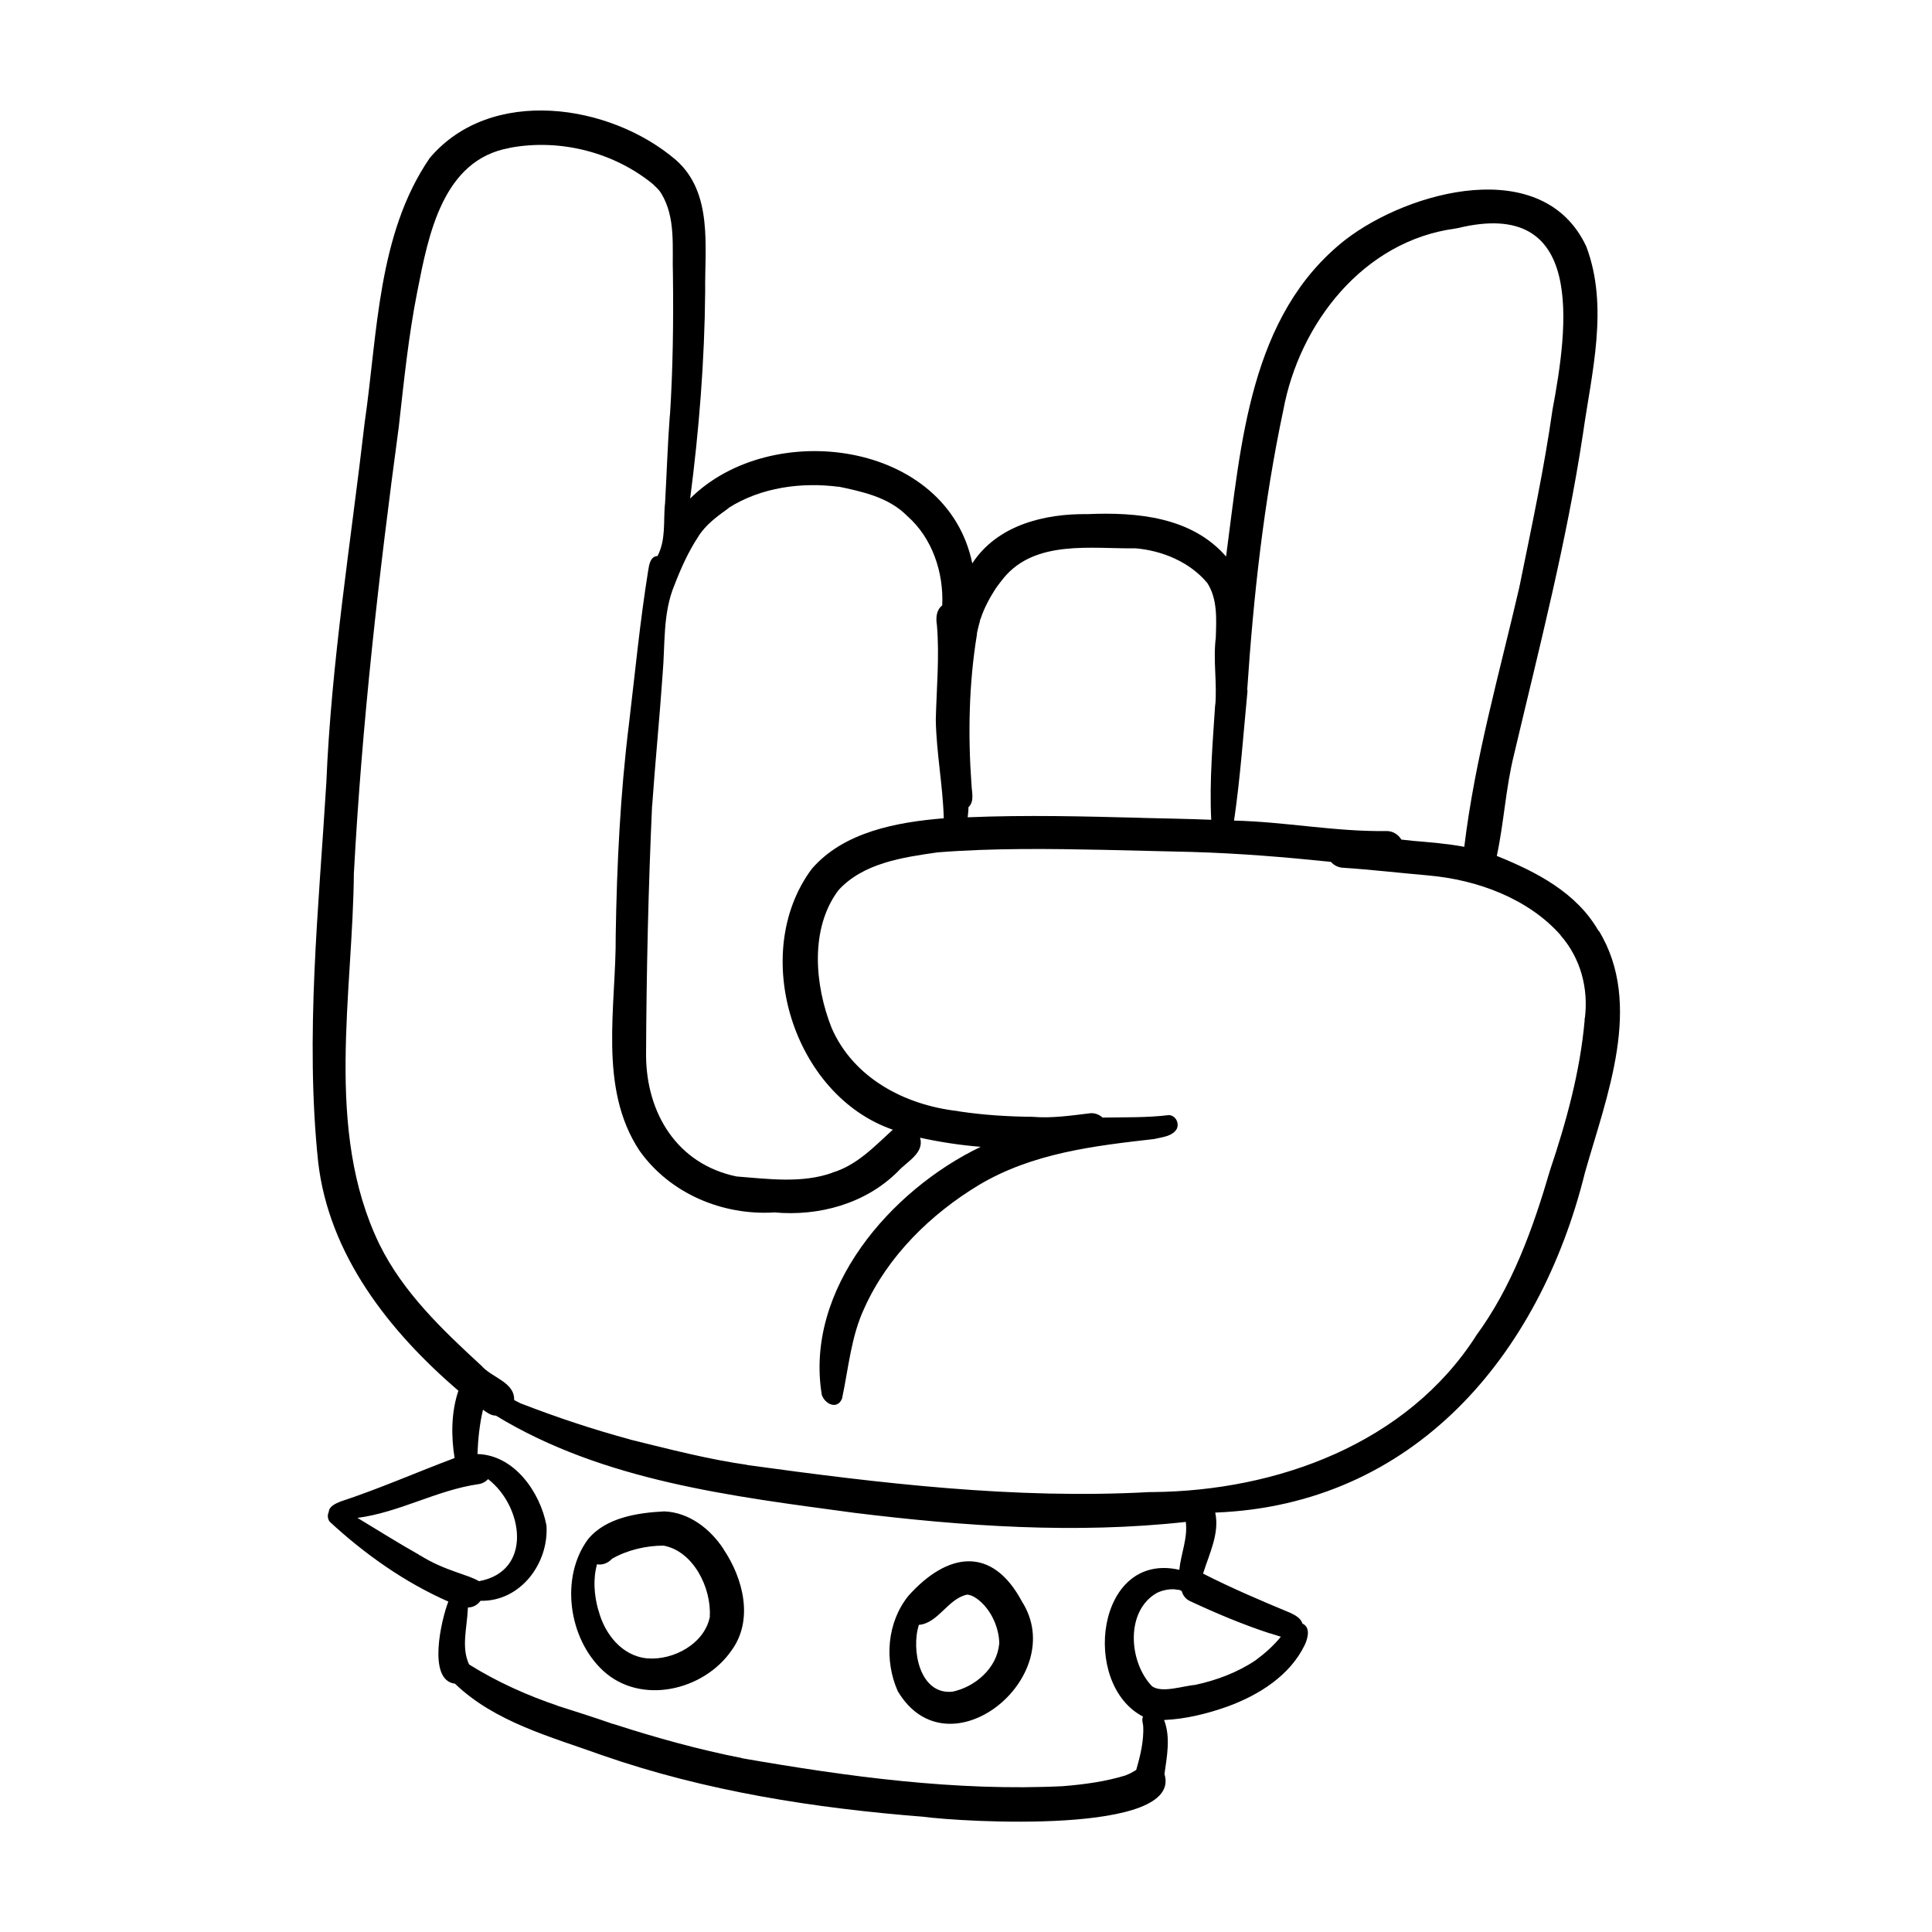 <?xml version="1.0" encoding="UTF-8"?>
<!-- Uploaded to: ICON Repo, www.iconrepo.com, Generator: ICON Repo Mixer Tools -->
<svg fill="#000000" width="800px" height="800px" version="1.1" viewBox="144 144 512 512" xmlns="http://www.w3.org/2000/svg">
 <path d="m567.62 390.68c-5.844-10.176-16.473-15.617-26.953-19.852 1.914-8.918 2.367-18.086 4.586-26.953 6.648-28.164 13.906-56.176 18.238-84.84 2.316-16.324 6.902-33.703 0.906-49.676-11.387-24.484-47.004-14.863-63.934-1.762-25.391 20-27.559 54.211-31.539 83.883-9.168-10.531-23.629-11.789-36.727-11.234-11.438-0.152-23.93 2.922-30.531 13.047-6.699-32.496-53.254-38.594-74.766-17.18 2.367-18.188 3.828-36.578 3.981-54.914-0.152-11.789 2.117-26.047-7.707-34.762-17.48-15.012-49.121-19.699-65.293-0.555-13.855 20.203-13.805 46.551-17.23 70.031-3.68 31.891-8.867 63.582-10.176 95.723v-0.102c-2.016 33.301-5.644 67.008-2.168 100.31 2.82 24.688 18.844 44.988 37.18 60.711-1.914 5.594-1.965 12.043-1.008 17.836-10.078 3.777-20 8.16-30.277 11.539-1.211 0.504-3.023 1.258-3.074 2.769-0.402 0.805-0.301 1.863 0.25 2.57 9.27 8.566 19.852 16.07 31.438 21.16-1.812 4.637-5.691 20.859 1.762 21.766 10.629 10.227 25.543 14.105 39.094 18.992 27.406 9.523 56.227 14.008 85.094 16.273 9.875 1.359 68.82 4.938 63.832-11.336 0.656-4.684 1.664-9.723-0.102-14.309 5.742-0.25 11.438-1.664 16.828-3.578 8.262-3.023 16.523-8.16 20.453-16.324 0.805-1.715 1.613-4.637-0.605-5.644-0.453-1.461-1.965-2.266-3.273-2.871-7.758-3.223-15.566-6.551-23.074-10.379 1.613-5.188 4.434-10.68 3.223-16.172 52.648-2.016 86-41.613 97.992-90.133 5.691-20.102 15.566-44.535 3.68-64.035zm-93.105-63.73c1.664-24.938 4.383-49.777 9.574-74.262 4.281-23.074 21.262-44.84 45.543-48.113 0 0 0.402-0.102 0.605-0.102 34.059-8.363 29.32 26.047 25.191 48.113-2.168 15.266-5.391 30.328-8.465 45.445 0 0-0.102 0.352-0.102 0.555 0 0.25-0.203 0.605-0.203 0.957-5.289 22.871-11.789 45.492-14.609 68.871-4.586-0.855-9.27-1.211-13.957-1.613h0.203c-0.957-0.102-1.965-0.203-2.922-0.301-0.805-1.359-2.316-2.316-4.031-2.266-13.453 0.203-26.852-2.469-40.305-2.769 1.664-11.438 2.469-23.023 3.578-34.512zm-71.641-15.012s0.051-0.25 0.102-0.402v-0.102c0.25-1.059 0.504-2.117 0.805-3.176 0 0.051-0.051 0.152-0.102 0.25 0-0.203 0.152-0.352 0.203-0.555 1.008-3.023 2.519-5.793 4.281-8.414 0.605-0.805 1.211-1.613 1.863-2.418 8.414-10.125 23.176-7.656 34.914-7.809 7.106 0.605 14.359 3.629 18.992 9.168 2.769 4.281 2.418 9.621 2.266 14.508-0.754 6.047 0.402 12.043-0.152 18.086v-0.555c-0.656 10.227-1.562 20.453-1.059 30.73-6.246-0.25-12.496-0.352-18.742-0.504h0.605c-15.469-0.402-30.934-0.805-46.402-0.152 0.102-0.906 0.203-1.812 0.203-2.672 1.762-1.664 0.754-4.281 0.805-6.449v0.504c-0.957-13.25-0.707-26.852 1.461-39.953zm-73.859-25.695c2.016-3.223 5.09-5.441 8.113-7.609h-0.102c8.613-5.492 19.445-6.953 29.473-5.594-0.203 0-0.402-0.102-0.605-0.152 6.648 1.41 13.551 2.82 18.539 7.859 6.648 5.844 9.672 14.965 9.27 23.68-1.613 1.258-1.715 3.375-1.41 5.238 0.707 8.363-0.102 16.727-0.301 25.09 0.152 8.715 1.863 17.332 2.117 26.098-12.344 1.008-26.551 3.578-35.016 13.453-16.574 22.371-4.938 59.953 21.512 69.074-4.887 4.434-9.473 9.422-16.07 11.387 0.102 0 0.152 0 0.25-0.051-8.113 2.973-17.18 1.715-25.594 1.059-15.77-3.273-23.93-16.777-23.98-32.195v0.102c0.102-22.168 0.605-44.438 1.613-66.605v0.555c0.805-11.637 1.965-23.227 2.769-34.863 0.707-7.961 0-16.172 3.125-23.68 1.715-4.434 3.68-8.867 6.348-12.898zm-73.656 269.99s-0.25-0.102-0.352-0.203h0.051c-5.543-3.125-10.883-6.5-16.324-9.773 11.082-1.461 20.957-7.305 31.891-8.918 1.059-0.102 2.016-0.605 2.719-1.359 9.32 7.203 11.941 24.434-2.418 27.055-2.672-1.715-9.117-2.769-15.516-6.801zm187.02 58.242c-5.391 1.664-11.035 2.418-16.625 2.871h0.152c-28.566 1.41-57.234-2.519-85.344-7.406h0.203c-11.586-2.266-22.973-5.441-34.207-9.07h-0.102c-4.938-1.715-9.926-3.324-14.914-4.887 0.203 0 0.352 0.102 0.555 0.152-8.262-2.769-16.375-6.398-23.781-11.035-2.117-4.434-0.555-9.773-0.352-14.508v-0.102s0-0.301 0.102-0.504c1.359 0 2.519-0.707 3.273-1.762 10.578 0.25 18.137-9.926 17.48-19.949-1.664-8.867-8.566-18.691-18.289-18.941 0.152-3.93 0.555-7.91 1.461-11.738 1.008 0.707 2.117 1.562 3.426 1.562 28.465 17.332 62.523 21.363 94.918 25.746 29.07 3.578 58.746 5.644 87.914 2.418 0.555 4.332-1.309 8.465-1.715 12.695-22.016-4.988-26.199 30.328-9.621 38.895-0.453 0.855 0.051 1.863 0.051 2.719v-0.352c0.203 4.031-0.754 7.961-1.863 11.789-0.855 0.504-1.715 1.008-2.672 1.359zm38.188-37.633c0.957 0.301 1.914 0.605 2.871 0.906-1.914 2.367-4.231 4.434-6.699 6.246-4.785 3.223-10.328 5.289-15.922 6.5h0.051c-3.273 0.25-8.867 2.266-11.539 0.402-6.195-6.348-7.203-20 1.309-24.789 1.512-0.707 3.273-1.059 4.938-0.906h-0.25c0.605 0.152 1.41 0 1.863 0.504 0.301 1.109 1.059 2.117 2.215 2.621 6.902 3.223 13.957 6.195 21.211 8.566zm83.379-162.88v0.453c-1.211 13.602-4.836 26.801-9.168 39.699-4.535 15.516-10.078 30.984-19.801 44.133 0.051-0.051 0.152-0.152 0.203-0.25-18.34 28.617-52.801 41.109-85.648 41.414h0.605-1.762 0.352c-35.871 1.965-71.492-2.316-106.96-7.203 0.203 0 0.402 0 0.605 0.051-10.68-1.512-21.109-4.231-31.539-6.801h0.102c-9.672-2.621-19.246-5.793-28.617-9.422 0 0-0.203-0.051-0.301-0.102-0.605-0.301-1.16-0.605-1.762-0.906 0.152-4.836-6.098-5.945-8.766-9.219l0.102 0.102s-0.25-0.152-0.301-0.25c-10.176-9.371-20.453-19.195-26.652-31.738 0 0-0.102-0.203-0.152-0.301-14.609-30.328-6.902-66.301-6.699-98.848v0.605c2.117-39.598 6.602-78.945 11.891-118.24 1.359-12.043 2.57-24.133 4.938-36.023 2.922-14.863 6.699-34.711 24.336-37.887h-0.051s0.25-0.051 0.402-0.102c-0.102 0-0.152 0-0.25 0.051 13.352-2.519 27.859 1.16 38.289 9.875-0.102 0-0.152-0.102-0.25-0.152 0.754 0.656 1.512 1.359 2.066 2.215 0 0 0.152 0.203 0.203 0.301 0-0.102-0.102-0.152-0.152-0.203 3.981 6.5 2.871 14.359 3.125 21.664 0.152 12.496 0 24.988-0.805 37.434v-0.555c-0.605 8.062-0.855 16.07-1.309 24.133v-0.453c-0.453 4.785 0.301 9.523-1.965 13.906-1.914 0.102-2.215 2.266-2.469 3.777-2.168 13.453-3.477 27.055-5.09 40.605-2.316 18.59-3.223 37.332-3.527 56.074 0.152 18.844-4.734 40.457 6.297 57.133 8.062 11.387 22.016 17.23 35.77 16.375 11.84 1.059 24.133-2.316 32.695-10.832 2.316-2.621 7.106-4.836 5.894-8.969 5.289 1.16 10.629 1.965 16.07 2.418-23.879 11.438-46.703 37.785-42.117 65.695 0.805 2.519 4.18 4.082 5.391 0.957v-0.051c1.715-8.012 2.367-16.426 5.945-23.98 6.195-13.703 17.531-24.789 30.277-32.496 14.207-8.465 30.43-10.379 46.453-12.191 2.066-0.504 4.684-0.656 5.945-2.57 0.855-1.562-0.203-3.68-2.016-3.777-5.793 0.707-11.738 0.555-17.582 0.656-0.855-0.754-1.914-1.211-3.125-1.16-5.141 0.605-10.277 1.41-15.516 0.957h0.152c-6.449-0.051-12.949-0.453-19.348-1.41 0 0-0.402-0.051-0.605-0.102h0.152c-14.008-1.562-27.66-8.664-33.504-22.016-4.484-11.285-5.844-26.301 1.762-36.477 6.551-7.254 17.129-8.766 26.348-10.078 14.762-1.16 29.676-0.957 44.438-0.656h-0.152c7.809 0.203 15.617 0.352 23.375 0.555h-0.152c12.242 0.352 24.484 1.359 36.676 2.621 0.805 0.906 1.965 1.512 3.223 1.562 7.656 0.504 15.266 1.41 22.922 2.066h-0.152c12.746 1.109 26.348 6.098 34.914 15.82h-0.051c5.34 6.098 7.457 14.055 6.449 22.066v-0.203zm-244.85-218.66v-0.102h-0.051v0.102zm-37.031 320.62m53.707 38.641c-3.477-5.34-9.117-9.773-15.719-10.027-7.055 0.352-15.469 1.613-20.203 7.356-7.508 10.125-5.188 26.398 3.981 34.863 9.977 9.219 26.652 5.289 34.008-5.34 5.945-8.062 3.125-19.094-2.066-26.801zm-4.332 20.355 0.102-0.25s0 0.203-0.102 0.25zm0.707-2.621c-1.309 7.254-9.672 11.789-16.676 11.184-6.699-0.656-11.234-6.5-12.848-12.645l-0.102-0.25c-1.059-3.879-1.41-8.113-0.301-12.043 1.461 0.301 2.973-0.352 3.981-1.461 4.031-2.316 9.02-3.477 13.652-3.477 7.91 1.461 12.695 11.234 12.242 18.742zm-29.574-1.715s0.051 0.152 0.051 0.25c0 0 0-0.152-0.051-0.25zm112.25-2.168c-7.961-14.914-19.801-13-30.078-1.512-5.691 7.055-6.449 17.129-2.82 25.293 13.402 22.469 45.645-3.777 32.898-23.781zm-6.047 11.285c-0.555 6.398-6.449 11.438-12.496 12.645 0.102 0 0.203 0 0.352-0.051-8.918 1.109-11.234-11.133-9.117-17.684 5.141-0.453 7.656-6.902 12.746-8.012 0.656 0 1.309 0.301 1.914 0.605 4.082 2.469 6.648 7.809 6.648 12.543z"/>
</svg>